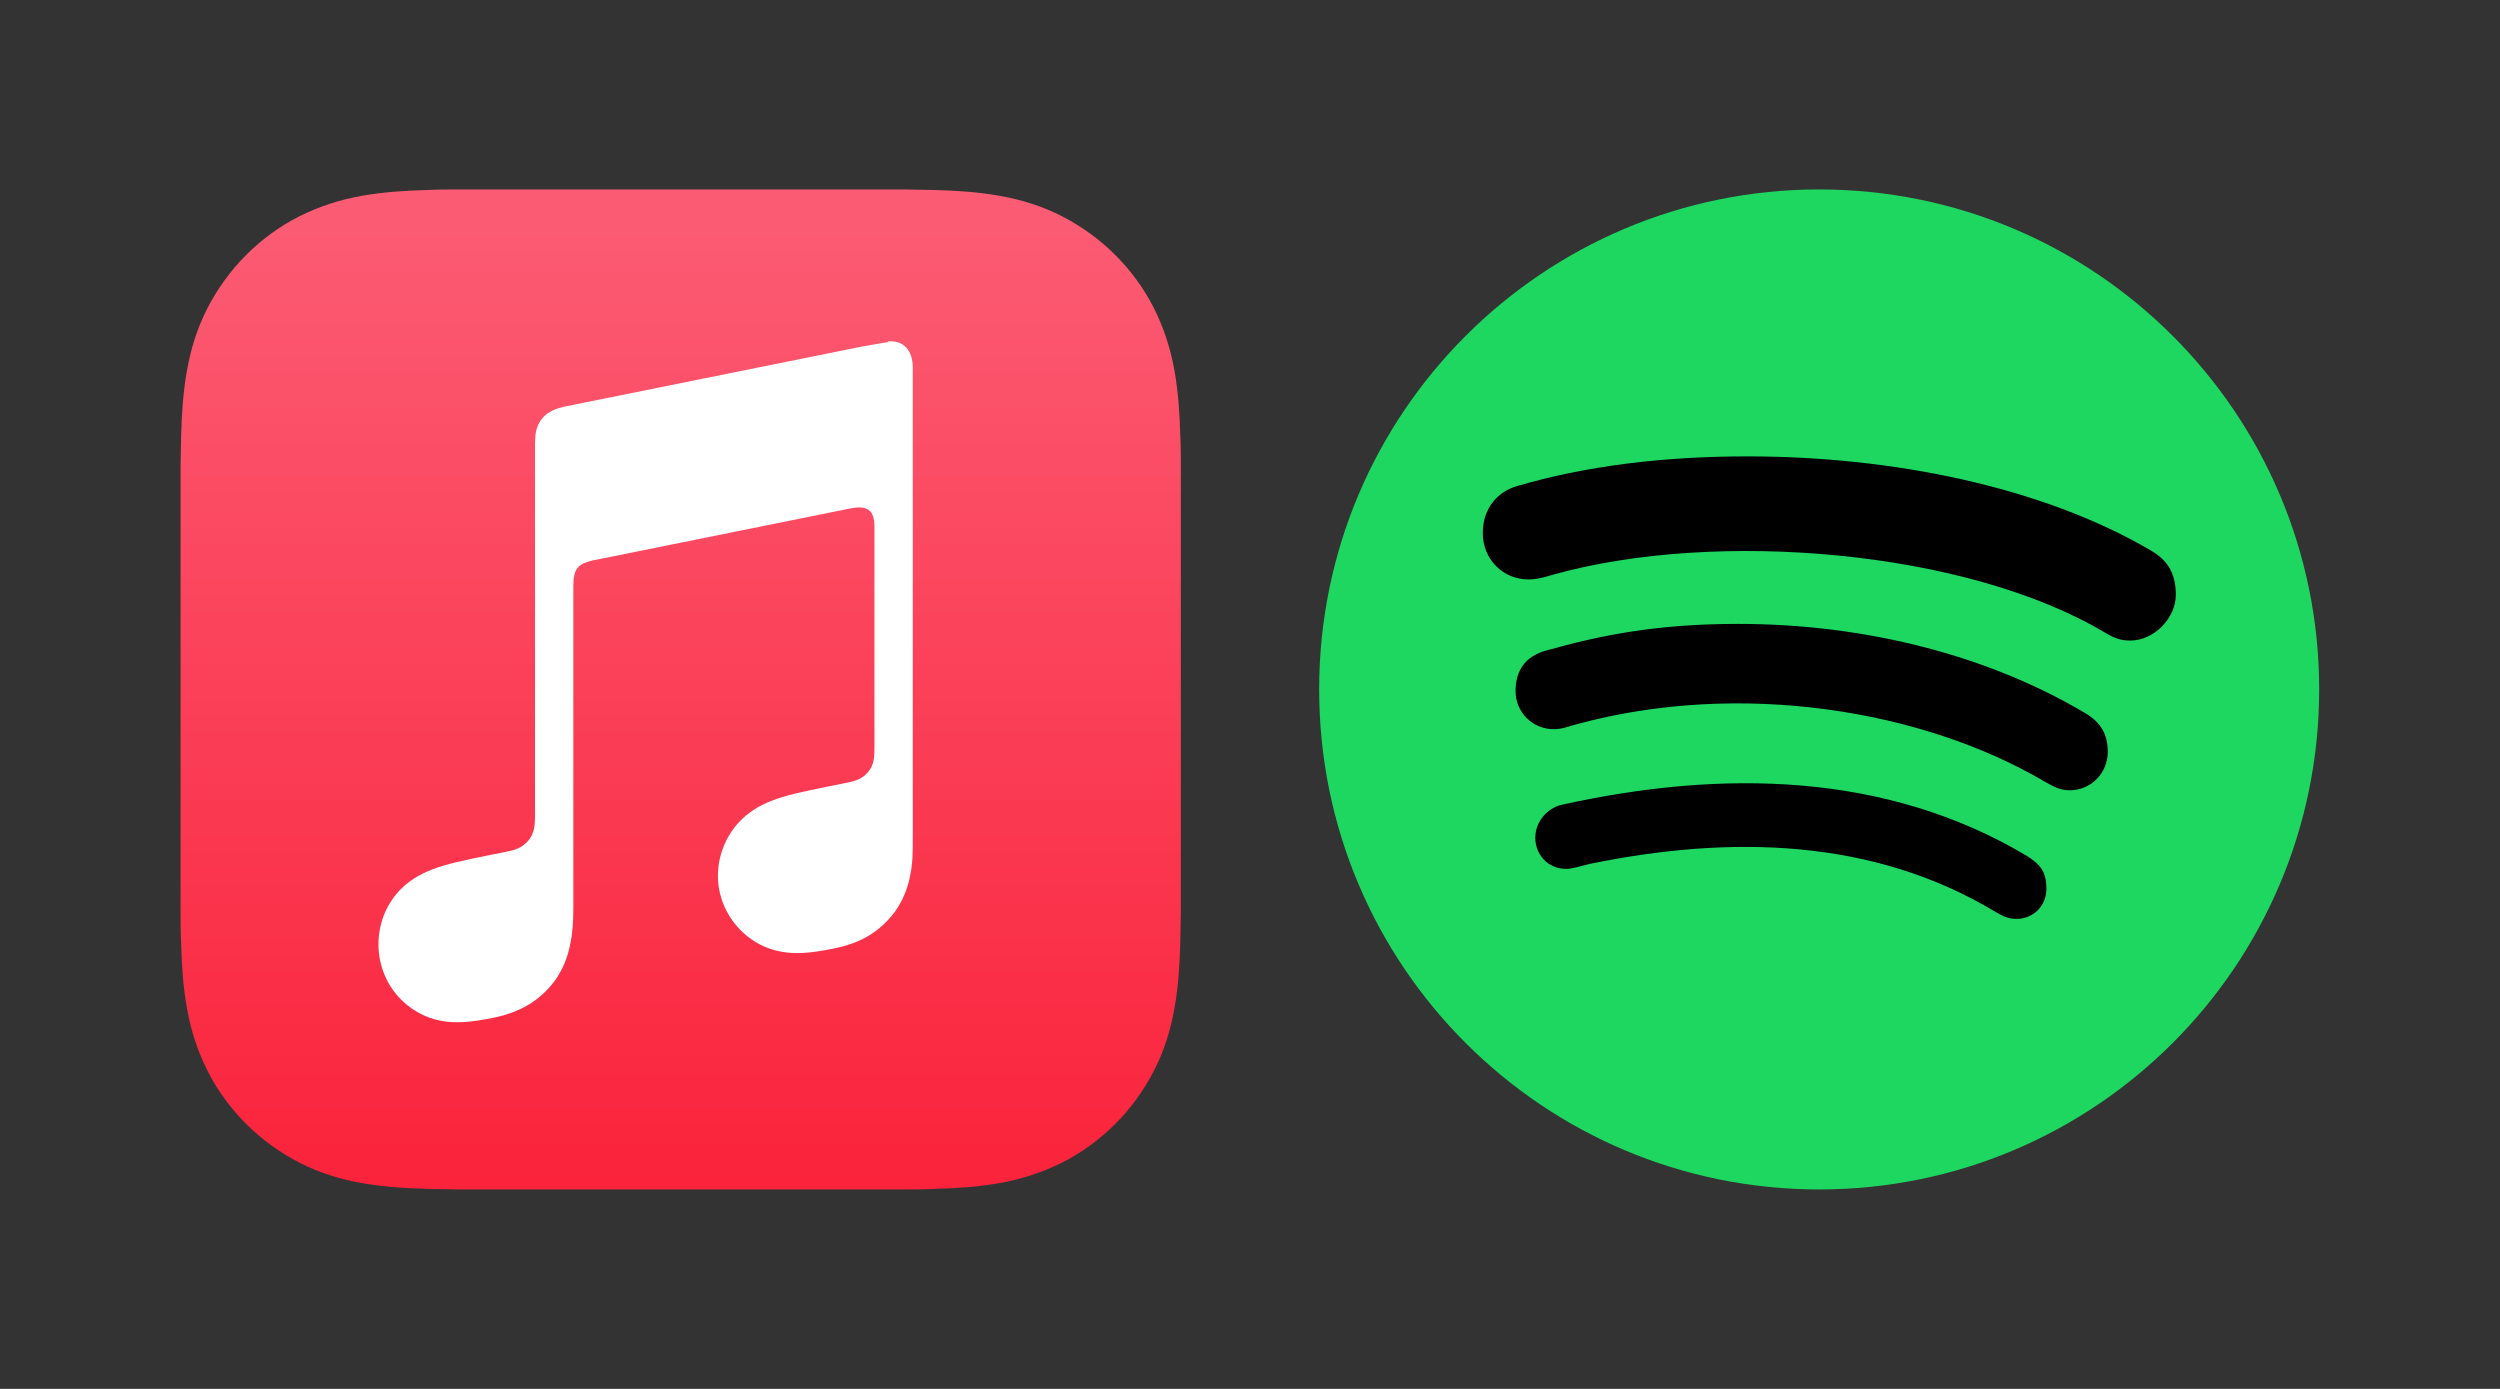 <svg xmlns="http://www.w3.org/2000/svg" viewBox="0 0 900 500" xmlns:v="https://znaki.fm"><rect x="0" y="0" width="900" height="500" fill="#333333" stroke="none"/><defs><linearGradient id="A" x1="245.1" y1="426.8" x2="245.1" y2="76" gradientUnits="userSpaceOnUse"><stop offset="0" stop-color="#fa233b"/><stop offset="1" stop-color="#fb5c74"/></linearGradient></defs><g fill-rule="evenodd"><path d="M425.1 180.8v-12.9c0-3.6 0-7.2-.2-10.9-.2-7.9-.7-15.8-2.1-23.6-1.4-7.9-3.8-15.3-7.4-22.5-3.6-7.1-8.3-13.5-13.9-19.1s-12.1-10.3-19.1-13.9c-7.2-3.7-14.6-6-22.5-7.4-7.8-1.4-15.8-1.9-23.6-2.1l-10.9-.2h-12.9-134.8-12.9c-3.6 0-7.2 0-10.9.2-7.9.2-15.8.7-23.7 2.1s-15.3 3.8-22.5 7.4c-7.1 3.6-13.5 8.3-19.1 13.9s-10.3 12.1-13.9 19.1c-3.7 7.2-6 14.6-7.4 22.5-1.4 7.8-1.9 15.8-2.1 23.6l-.2 10.9v12.9 134.8 12.9c0 3.6 0 7.2.2 10.9.2 7.9.7 15.8 2.1 23.6 1.4 7.9 3.8 15.3 7.4 22.5 3.6 7.1 8.3 13.5 13.9 19.1s12.1 10.3 19.1 13.9c7.2 3.7 14.6 6 22.5 7.4 7.8 1.4 15.8 1.9 23.7 2.1l10.9.2h12.9 134.8 12.9c3.6 0 7.2 0 10.9-.2 7.9-.2 15.9-.7 23.6-2.1 7.9-1.4 15.3-3.8 22.5-7.4 7.1-3.6 13.5-8.3 19.1-13.9s10.3-12.1 13.9-19.1c3.7-7.2 6-14.6 7.4-22.5 1.4-7.8 1.9-15.8 2.1-23.6l.2-10.9v-12.9-134.8h0z" fill="url(#A)"/><path d="M319.6 123.2c-.9 0-8.6 1.5-9.5 1.6l-107 21.6h0c-2.8.6-5 1.6-6.7 3-2 1.7-3.2 4.1-3.6 6.9 0 .6-.2 1.8-.2 3.6v133.9c0 3.1-.2 6.2-2.4 8.8s-4.7 3.4-7.8 4l-7 1.4c-8.8 1.8-14.6 3-19.8 5-5 1.9-8.7 4.4-11.7 7.5-5.9 6.2-8.3 14.5-7.5 22.4.7 6.7 3.7 13.1 8.9 17.8 3.5 3.2 7.8 5.6 13 6.7 5.3 1.1 11 .7 19.3-1 4.4-.9 8.6-2.3 12.5-4.6s7.2-5.4 9.9-9.1c2.6-3.8 4.3-7.9 5.2-12.4 1-4.6 1.2-8.7 1.2-13.3V210.9c0-6.2 1.8-7.9 6.8-9.1l93.1-18.8c5.8-1.1 8.5.5 8.5 6.6v79.3c0 3.1 0 6.3-2.2 8.9-2.1 2.6-4.7 3.4-7.8 4l-7 1.4c-8.8 1.8-14.6 3-19.8 5-5 1.9-8.7 4.4-11.7 7.5-5.9 6.2-8.5 14.5-7.7 22.4.7 6.7 3.9 13.1 9.1 17.8 3.5 3.2 7.9 5.6 13 6.6 5.3 1.1 11 .7 19.3-1 4.4-.9 8.6-2.2 12.5-4.5s7.2-5.4 9.9-9.1c2.6-3.8 4.3-7.9 5.2-12.4 1-4.6 1-8.7 1-13.3V132.4c0-6.2-3.2-10-9-9.5z" fill="#fff"/></g><path d="M654.9,68.2c-99.4,0-180,80.6-180,180s80.6,180,180,180,180-80.6,180-180-80.6-180-180-180Z" fill="#1ed760"/><path d="M767 230.6c-3.7 0-5.9-.9-9.1-2.8-50.3-30-140.3-37.2-198.5-21-2.5.7-5.7 1.8-9.1 1.8-9.3 0-16.5-7.3-16.5-16.7s5.9-15.1 12.3-16.9c24.9-7.3 52.7-10.7 83-10.7 51.6 0 105.6 10.7 145.1 33.8 5.5 3.2 9.1 7.6 9.1 16s-7.8 16.5-16.4 16.5h0zm-22 53.9c-3.7 0-6.1-1.6-8.7-3-44.2-26.1-110-36.7-168.6-20.8-3.4.9-5.2 1.8-8.4 1.8-7.6 0-13.7-6.1-13.7-13.7s3.7-12.6 11-14.6c19.6-5.5 39.7-9.6 69.1-9.6 45.9 0 90.2 11.4 125.1 32.2 5.7 3.4 8 7.8 8 13.9 0 7.6-6 13.8-13.7 13.8zm-19 46.3c-3 0-4.8-.9-7.6-2.5-44.1-26.6-95.4-27.7-146.1-17.3-2.8.7-6.4 1.8-8.4 1.8-6.9 0-11.2-5.4-11.2-11.2s4.3-10.7 9.6-11.9c57.9-12.8 117-11.7 167.5 18.5 4.3 2.8 6.9 5.2 6.9 11.7s-5 10.9-10.7 10.9h0z"/></svg>